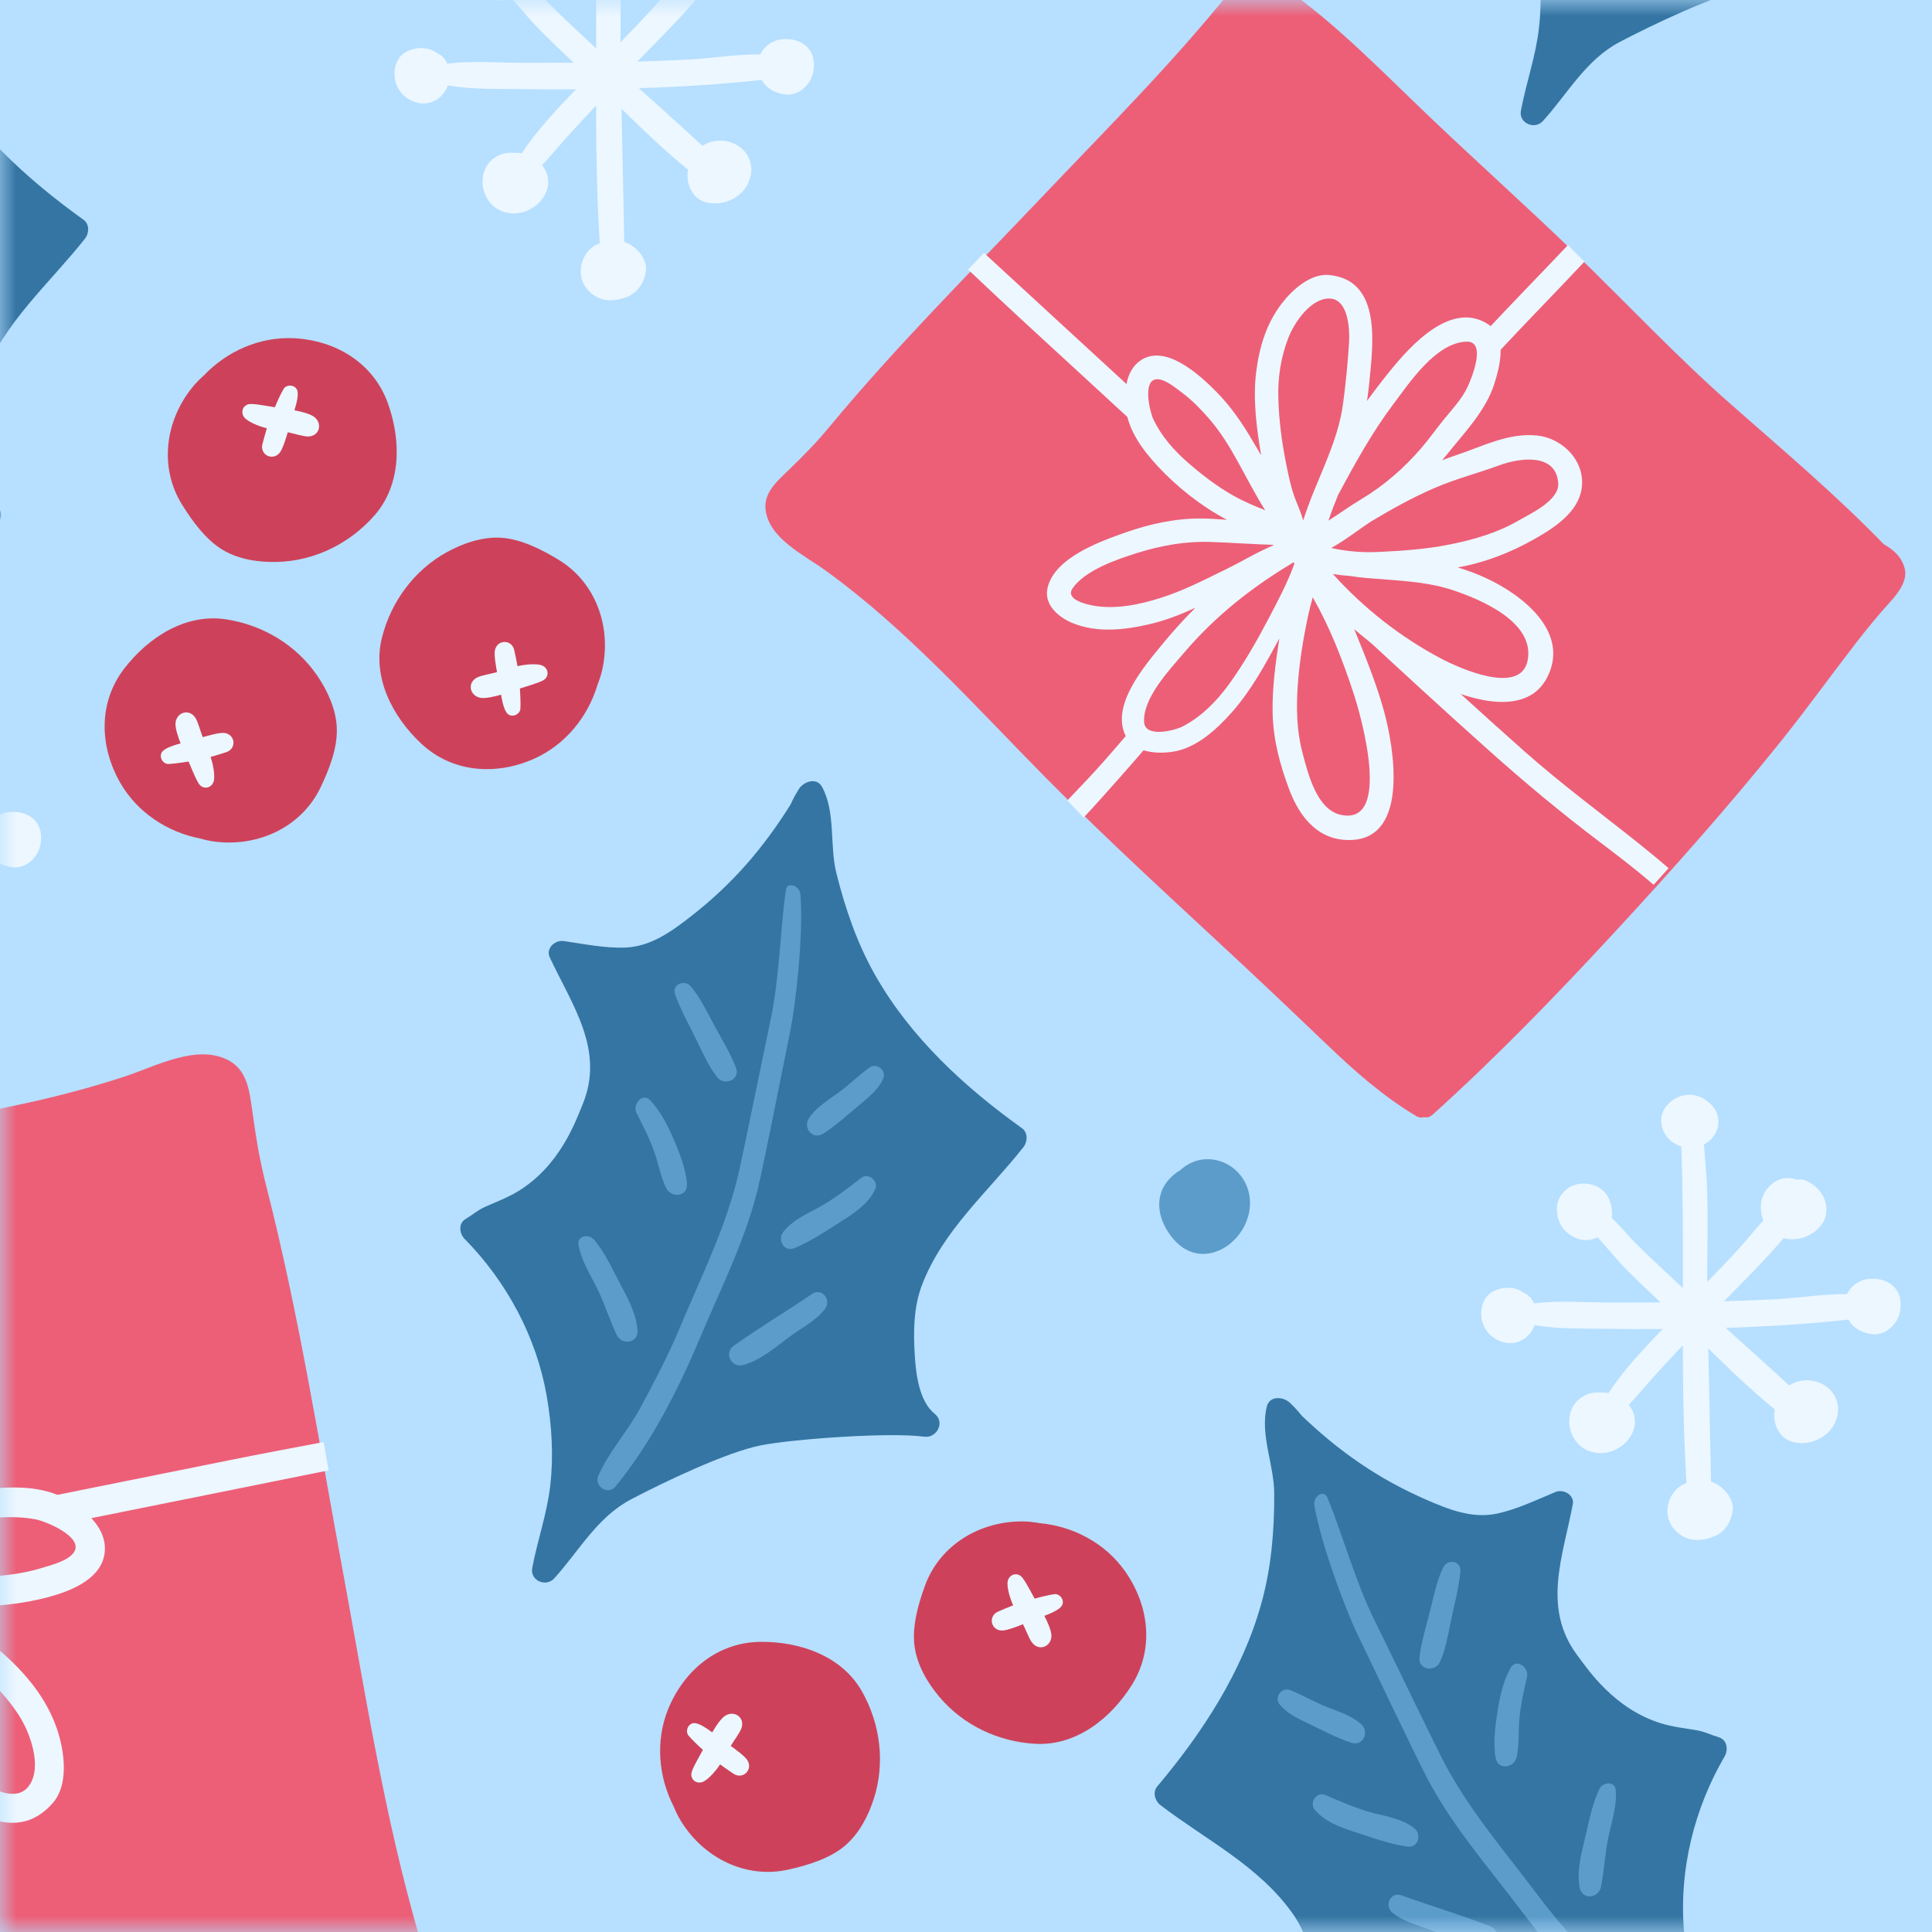 <?xml version="1.0" encoding="UTF-8"?>
<svg width="60px" height="60px" viewBox="0 0 60 60" version="1.1" xmlns="http://www.w3.org/2000/svg" xmlns:xlink="http://www.w3.org/1999/xlink">
    <rect x="0" y="0" width="60" height="60" fill="#333333" stroke="none"/>
    <title>Group 2 Copy</title>
    <defs>
        <rect id="path-1" x="0" y="0" width="60" height="60"></rect>
    </defs>
    <g id="Page-1" stroke="none" stroke-width="1" fill="none" fill-rule="evenodd">
        <g id="Group-2-Copy">
            <mask id="mask-2" fill="white">
                <use xlink:href="#path-1"></use>
            </mask>
            <use id="Mask" fill="#B7DFFF" fill-rule="nonzero" transform="translate(30, 30) scale(-1, 1) translate(-30, -30) " xlink:href="#path-1"></use>
            <g id="Group-2" mask="url(#mask-2)">
                <g transform="translate(-99.5, -21.75)">
                    <g id="Group-27" transform="translate(0, 0.75)">
                        <path d="M108.797,66.042 C108.729,65.338 108.138,64.793 107.42,64.825 C107.125,64.838 106.849,64.968 106.635,65.165 C106.508,65.241 106.39,65.336 106.288,65.45 C105.775,66.025 105.97,66.775 106.427,67.307 C107.388,68.424 108.918,67.299 108.797,66.042" id="Fill-105" fill="#5B9CCA"></path>
                        <path d="M138.314,58.219 C138.246,57.515 137.654,56.97 136.937,57.001 C136.642,57.014 136.366,57.145 136.152,57.342 C136.025,57.417 135.906,57.512 135.804,57.626 C135.292,58.202 135.487,58.952 135.944,59.483 C136.905,60.601 138.435,59.476 138.314,58.219" id="Fill-119" fill="#5B9CCA"></path>
                        <path d="M104.863,79.876 C104.795,79.172 104.204,78.627 103.487,78.658 C103.191,78.671 102.915,78.802 102.701,78.999 C102.574,79.074 102.456,79.169 102.354,79.283 C101.841,79.859 102.036,80.609 102.493,81.14 C103.455,82.258 104.984,81.133 104.863,79.876" id="Fill-126" fill="#5B9CCA"></path>
                        <path d="M124.544,22.439 C124.314,22.231 124.035,22.189 123.737,22.226 C123.512,22.253 123.283,22.409 123.161,22.597 C123.143,22.626 123.127,22.657 123.114,22.69 C122.413,22.678 121.684,22.803 120.99,22.842 C120.425,22.874 119.859,22.894 119.293,22.911 C119.916,22.269 120.567,21.637 121.141,20.953 C121.566,21.065 122.065,20.895 122.336,20.512 C122.538,20.227 122.501,19.82 122.305,19.546 C122.175,19.364 122.027,19.251 121.823,19.161 C121.735,19.122 121.65,19.121 121.57,19.14 C121.497,19.116 121.421,19.099 121.346,19.089 C120.975,19.041 120.638,19.314 120.502,19.636 C120.403,19.872 120.413,20.16 120.512,20.4 C120.264,20.672 120.034,20.964 119.792,21.234 C119.461,21.602 119.114,21.956 118.77,22.313 C118.769,21.348 118.796,20.383 118.766,19.419 C118.752,18.959 118.695,18.503 118.669,18.044 C118.707,18.024 118.742,18.002 118.775,17.976 C118.903,17.886 119.007,17.761 119.069,17.602 C119.18,17.312 119.098,16.992 118.87,16.784 C118.857,16.772 118.842,16.762 118.829,16.751 C118.696,16.618 118.52,16.53 118.325,16.506 C117.976,16.464 117.638,16.635 117.447,16.926 C117.239,17.246 117.35,17.673 117.621,17.915 C117.721,18.005 117.839,18.066 117.963,18.103 C118.017,19.566 118.017,21.034 118.013,22.501 C117.526,22.044 117.032,21.593 116.559,21.122 C116.307,20.871 116.074,20.572 115.805,20.327 C115.818,20.237 115.817,20.148 115.803,20.06 C115.802,20.053 115.803,20.046 115.802,20.039 C115.764,19.656 115.521,19.354 115.133,19.277 C114.776,19.206 114.428,19.319 114.222,19.63 C114.047,19.894 114.074,20.24 114.207,20.514 C114.351,20.811 114.723,21.034 115.051,21.012 C115.162,21.004 115.267,20.973 115.364,20.926 C115.676,21.261 115.963,21.63 116.281,21.949 C116.62,22.288 116.967,22.618 117.315,22.948 C116.795,22.951 116.274,22.952 115.754,22.951 C114.975,22.949 114.168,22.879 113.392,22.977 C113.329,22.827 113.22,22.715 113.087,22.656 C112.815,22.455 112.459,22.446 112.148,22.592 C111.808,22.752 111.699,23.154 111.771,23.495 C111.909,24.146 112.756,24.48 113.231,23.951 C113.311,23.862 113.37,23.76 113.408,23.652 C114.165,23.787 114.965,23.755 115.729,23.768 C116.281,23.778 116.834,23.779 117.386,23.774 C116.783,24.401 116.169,25.051 115.701,25.762 C115.613,25.746 115.525,25.74 115.438,25.746 C115.317,25.735 115.193,25.748 115.074,25.791 C114.201,26.103 114.341,27.385 115.211,27.599 C116.062,27.809 116.914,26.863 116.334,26.129 C116.631,25.812 116.91,25.474 117.199,25.155 C117.466,24.86 117.739,24.57 118.012,24.28 C118.015,25.708 118.037,27.135 118.125,28.558 C118.104,28.565 118.083,28.573 118.062,28.582 C117.736,28.725 117.542,29.062 117.534,29.412 C117.526,29.787 117.763,30.107 118.097,30.253 C118.389,30.38 118.705,30.328 118.989,30.213 C119.314,30.082 119.512,29.762 119.559,29.429 C119.607,29.094 119.35,28.762 119.082,28.601 C119.019,28.564 118.954,28.536 118.888,28.514 C118.859,27.136 118.83,25.758 118.803,24.38 C119.469,25.032 120.147,25.686 120.868,26.269 C120.814,26.547 120.879,26.839 121.066,27.061 C121.3,27.339 121.739,27.366 122.061,27.262 C122.422,27.145 122.699,26.883 122.8,26.513 C122.967,25.907 122.505,25.391 121.906,25.366 C121.692,25.357 121.491,25.417 121.314,25.526 C120.664,24.923 119.999,24.335 119.343,23.739 C120.616,23.699 121.887,23.622 123.152,23.482 C123.292,23.731 123.554,23.888 123.864,23.933 C124.284,23.995 124.656,23.657 124.748,23.27 C124.816,22.98 124.775,22.648 124.544,22.439" id="Fill-159" fill="#ECF7FF"></path>
                        <path d="M158.294,60.939 C158.064,60.731 157.785,60.689 157.487,60.725 C157.262,60.753 157.033,60.908 156.911,61.097 C156.893,61.126 156.877,61.157 156.864,61.19 C156.163,61.178 155.434,61.303 154.74,61.342 C154.175,61.374 153.609,61.394 153.043,61.411 C153.666,60.769 154.317,60.137 154.891,59.453 C155.316,59.565 155.815,59.394 156.086,59.012 C156.288,58.727 156.251,58.32 156.055,58.046 C155.925,57.864 155.777,57.751 155.573,57.661 C155.485,57.622 155.4,57.621 155.32,57.64 C155.247,57.616 155.171,57.599 155.096,57.589 C154.725,57.541 154.388,57.814 154.252,58.136 C154.153,58.372 154.163,58.66 154.262,58.9 C154.014,59.172 153.784,59.464 153.542,59.734 C153.211,60.102 152.864,60.456 152.52,60.813 C152.519,59.848 152.546,58.883 152.516,57.919 C152.502,57.459 152.445,57.003 152.419,56.544 C152.457,56.524 152.492,56.502 152.525,56.475 C152.653,56.386 152.757,56.261 152.819,56.102 C152.93,55.812 152.848,55.492 152.62,55.284 C152.607,55.272 152.592,55.262 152.579,55.251 C152.446,55.118 152.27,55.03 152.075,55.006 C151.726,54.964 151.388,55.135 151.197,55.426 C150.989,55.745 151.1,56.173 151.371,56.415 C151.471,56.505 151.589,56.566 151.713,56.603 C151.767,58.066 151.767,59.534 151.763,61.001 C151.276,60.544 150.782,60.093 150.309,59.622 C150.057,59.371 149.824,59.072 149.555,58.827 C149.568,58.737 149.567,58.648 149.553,58.56 C149.552,58.553 149.553,58.546 149.552,58.539 C149.514,58.156 149.271,57.854 148.883,57.777 C148.526,57.706 148.178,57.819 147.972,58.129 C147.797,58.394 147.824,58.74 147.957,59.014 C148.101,59.311 148.473,59.534 148.801,59.512 C148.912,59.504 149.017,59.473 149.114,59.426 C149.426,59.761 149.713,60.13 150.031,60.449 C150.37,60.788 150.717,61.118 151.065,61.447 C150.545,61.451 150.024,61.452 149.504,61.451 C148.725,61.449 147.918,61.379 147.142,61.477 C147.079,61.327 146.97,61.215 146.837,61.156 C146.565,60.955 146.209,60.946 145.898,61.092 C145.558,61.252 145.449,61.654 145.521,61.995 C145.659,62.646 146.506,62.98 146.981,62.451 C147.061,62.362 147.12,62.26 147.158,62.152 C147.915,62.287 148.715,62.255 149.479,62.268 C150.031,62.278 150.584,62.279 151.136,62.274 C150.533,62.901 149.919,63.551 149.451,64.262 C149.363,64.246 149.275,64.24 149.188,64.246 C149.067,64.235 148.943,64.248 148.824,64.291 C147.951,64.603 148.091,65.884 148.961,66.099 C149.812,66.309 150.664,65.363 150.084,64.629 C150.381,64.312 150.66,63.974 150.949,63.655 C151.216,63.36 151.489,63.07 151.762,62.78 C151.765,64.208 151.787,65.635 151.875,67.058 C151.854,67.065 151.833,67.073 151.812,67.082 C151.486,67.225 151.292,67.562 151.284,67.912 C151.276,68.287 151.513,68.607 151.847,68.753 C152.139,68.88 152.455,68.828 152.739,68.713 C153.064,68.582 153.262,68.262 153.309,67.929 C153.357,67.594 153.1,67.262 152.832,67.101 C152.769,67.064 152.704,67.036 152.638,67.014 C152.609,65.636 152.58,64.258 152.553,62.88 C153.219,63.532 153.897,64.186 154.618,64.769 C154.564,65.047 154.629,65.339 154.816,65.56 C155.05,65.839 155.489,65.866 155.811,65.762 C156.172,65.645 156.449,65.383 156.55,65.013 C156.717,64.407 156.255,63.891 155.656,63.866 C155.442,63.857 155.241,63.917 155.064,64.026 C154.414,63.423 153.749,62.835 153.093,62.239 C154.366,62.199 155.637,62.122 156.902,61.982 C157.042,62.231 157.304,62.388 157.614,62.433 C158.034,62.495 158.406,62.157 158.498,61.77 C158.566,61.48 158.525,61.148 158.294,60.939" id="Fill-165" fill="#ECF7FF"></path>
                        <path d="M100.544,46.439 C100.314,46.231 100.035,46.189 99.737,46.225 C99.512,46.253 99.283,46.408 99.161,46.597 C99.143,46.626 99.127,46.657 99.114,46.69 C98.414,46.678 97.684,46.803 96.99,46.842 C96.425,46.874 95.859,46.894 95.293,46.911 C95.916,46.269 96.567,45.637 97.141,44.953 C97.566,45.065 98.065,44.894 98.336,44.512 C98.538,44.227 98.501,43.82 98.305,43.546 C98.175,43.364 98.027,43.251 97.823,43.161 C97.735,43.122 97.65,43.121 97.57,43.14 C97.497,43.116 97.421,43.099 97.346,43.089 C96.975,43.041 96.638,43.314 96.502,43.636 C96.403,43.872 96.413,44.16 96.512,44.4 C96.264,44.672 96.034,44.964 95.792,45.234 C95.461,45.602 95.114,45.956 94.77,46.313 C94.769,45.348 94.796,44.382 94.766,43.419 C94.752,42.959 94.695,42.503 94.669,42.044 C94.707,42.024 94.742,42.002 94.775,41.975 C94.903,41.885 95.007,41.761 95.069,41.602 C95.181,41.312 95.098,40.992 94.87,40.784 C94.857,40.772 94.842,40.762 94.829,40.751 C94.696,40.618 94.52,40.53 94.325,40.506 C93.976,40.464 93.638,40.635 93.448,40.926 C93.239,41.245 93.35,41.673 93.621,41.915 C93.721,42.005 93.839,42.066 93.963,42.103 C94.017,43.566 94.017,45.033 94.013,46.501 C93.526,46.044 93.032,45.593 92.559,45.122 C92.307,44.871 92.074,44.572 91.805,44.327 C91.818,44.237 91.817,44.148 91.803,44.06 C91.802,44.053 91.803,44.046 91.802,44.039 C91.764,43.656 91.521,43.354 91.133,43.277 C90.776,43.206 90.428,43.319 90.222,43.629 C90.047,43.894 90.074,44.24 90.207,44.513 C90.351,44.811 90.723,45.034 91.051,45.012 C91.162,45.004 91.267,44.973 91.364,44.926 C91.676,45.261 91.963,45.63 92.281,45.949 C92.62,46.288 92.967,46.618 93.315,46.947 C92.795,46.951 92.274,46.952 91.754,46.951 C90.975,46.949 90.168,46.879 89.392,46.977 C89.329,46.827 89.22,46.715 89.087,46.656 C88.815,46.455 88.459,46.446 88.148,46.592 C87.808,46.752 87.699,47.154 87.771,47.495 C87.909,48.146 88.756,48.48 89.231,47.951 C89.311,47.862 89.37,47.76 89.408,47.652 C90.165,47.787 90.965,47.755 91.729,47.768 C92.281,47.778 92.834,47.779 93.386,47.774 C92.783,48.401 92.169,49.052 91.701,49.761 C91.613,49.746 91.525,49.74 91.438,49.746 C91.317,49.735 91.193,49.748 91.074,49.791 C90.201,50.103 90.341,51.384 91.211,51.599 C92.062,51.809 92.914,50.863 92.334,50.129 C92.631,49.812 92.91,49.474 93.199,49.155 C93.466,48.86 93.739,48.57 94.012,48.28 C94.015,49.708 94.037,51.135 94.125,52.557 C94.104,52.565 94.083,52.573 94.062,52.582 C93.736,52.725 93.542,53.062 93.534,53.412 C93.526,53.787 93.763,54.107 94.097,54.253 C94.389,54.38 94.705,54.328 94.989,54.213 C95.314,54.082 95.512,53.762 95.559,53.429 C95.607,53.094 95.35,52.762 95.082,52.601 C95.019,52.564 94.954,52.536 94.888,52.514 C94.859,51.136 94.83,49.758 94.803,48.38 C95.469,49.032 96.147,49.686 96.868,50.269 C96.814,50.547 96.879,50.839 97.066,51.06 C97.3,51.339 97.739,51.366 98.061,51.262 C98.422,51.145 98.699,50.883 98.8,50.513 C98.967,49.907 98.505,49.391 97.906,49.366 C97.692,49.357 97.491,49.417 97.314,49.526 C96.664,48.923 95.999,48.335 95.343,47.739 C96.616,47.699 97.887,47.622 99.152,47.482 C99.292,47.731 99.554,47.888 99.864,47.933 C100.284,47.994 100.656,47.657 100.748,47.27 C100.816,46.98 100.775,46.648 100.544,46.439" id="Fill-167" fill="#ECF7FF"></path>
                        <path d="M103.231,45.304 C103.758,46.227 104.692,46.841 105.714,47.04 C105.878,47.087 106.044,47.123 106.211,47.142 C107.549,47.296 108.866,46.674 109.451,45.462 C109.714,44.917 109.982,44.238 109.96,43.62 C109.941,43.04 109.681,42.468 109.361,41.996 C108.709,41.035 107.671,40.413 106.532,40.236 C105.263,40.038 104.106,40.796 103.362,41.759 C102.547,42.814 102.589,44.179 103.231,45.304" id="Fill-169" fill="#CD425A"></path>
                        <path d="M104.953,43.432 C104.928,43.597 105.04,43.914 105.109,44.086 C104.963,44.128 104.633,44.215 104.533,44.352 C104.426,44.499 104.553,44.729 104.731,44.726 C104.873,44.724 105.213,44.675 105.356,44.649 C105.438,44.834 105.56,45.156 105.668,45.329 C105.809,45.554 106.109,45.473 106.146,45.221 C106.176,45.014 106.103,44.691 106.041,44.507 C106.135,44.485 106.435,44.389 106.522,44.361 C106.856,44.255 106.813,43.805 106.466,43.763 C106.317,43.744 105.951,43.849 105.796,43.893 C105.793,43.885 105.789,43.876 105.786,43.868 C105.728,43.722 105.653,43.426 105.568,43.293 C105.384,43.005 105.004,43.107 104.953,43.432" id="Fill-170" fill="#ECF7FF"></path>
                        <path d="M108.626,31.504 C107.564,31.452 106.544,31.909 105.827,32.664 C105.699,32.777 105.58,32.898 105.474,33.029 C104.625,34.074 104.441,35.518 105.149,36.664 C105.467,37.178 105.895,37.769 106.428,38.084 C106.928,38.379 107.55,38.468 108.12,38.451 C109.28,38.417 110.363,37.877 111.125,37.012 C111.974,36.048 111.957,34.665 111.545,33.521 C111.092,32.266 109.92,31.568 108.626,31.504" id="Fill-171" fill="#CD425A"></path>
                        <path d="M109.278,33.963 C109.153,33.852 108.825,33.776 108.643,33.742 C108.687,33.597 108.79,33.272 108.728,33.114 C108.662,32.945 108.4,32.927 108.307,33.08 C108.232,33.2 108.091,33.513 108.036,33.648 C107.836,33.618 107.499,33.548 107.295,33.546 C107.029,33.544 106.936,33.84 107.129,34.006 C107.287,34.143 107.599,34.255 107.787,34.302 C107.756,34.392 107.675,34.697 107.651,34.786 C107.562,35.124 107.964,35.33 108.187,35.06 C108.282,34.945 108.39,34.58 108.436,34.425 C108.445,34.427 108.454,34.428 108.463,34.43 C108.618,34.459 108.907,34.555 109.065,34.555 C109.407,34.555 109.525,34.18 109.278,33.963" id="Fill-172" fill="#ECF7FF"></path>
                        <path d="M116.092,44.561 C117.062,44.126 117.763,43.256 118.059,42.257 C118.122,42.099 118.174,41.937 118.209,41.772 C118.491,40.456 117.999,39.085 116.85,38.386 C116.333,38.071 115.682,37.739 115.065,37.701 C114.486,37.664 113.891,37.867 113.391,38.14 C112.372,38.697 111.652,39.67 111.366,40.786 C111.046,42.031 111.689,43.255 112.576,44.088 C113.548,45.001 114.91,45.091 116.092,44.561" id="Fill-173" fill="#CD425A"></path>
                        <path d="M114.395,42.666 C114.557,42.708 114.883,42.627 115.061,42.574 C115.088,42.724 115.143,43.06 115.27,43.173 C115.406,43.294 115.647,43.19 115.661,43.012 C115.673,42.871 115.657,42.528 115.645,42.383 C115.837,42.319 116.169,42.228 116.352,42.138 C116.589,42.019 116.538,41.713 116.29,41.652 C116.088,41.602 115.759,41.644 115.57,41.688 C115.557,41.592 115.491,41.284 115.471,41.194 C115.398,40.852 114.946,40.851 114.87,41.193 C114.837,41.339 114.906,41.713 114.935,41.872 C114.927,41.875 114.918,41.878 114.909,41.88 C114.758,41.924 114.457,41.97 114.316,42.041 C114.011,42.197 114.076,42.584 114.395,42.666" id="Fill-174" fill="#ECF7FF"></path>
                        <path d="M120.25,74.079 C119.851,75.064 119.946,76.177 120.422,77.103 C120.486,77.261 120.56,77.414 120.649,77.557 C121.355,78.703 122.658,79.354 123.972,79.064 C124.563,78.934 125.263,78.725 125.735,78.325 C126.179,77.952 126.468,77.394 126.641,76.85 C126.992,75.744 126.839,74.543 126.275,73.538 C125.645,72.419 124.334,71.978 123.118,71.989 C121.784,72.002 120.738,72.878 120.25,74.079" id="Fill-247" fill="#CD425A"></path>
                        <path d="M122.037,74.274 C121.891,74.356 121.711,74.64 121.619,74.802 C121.496,74.712 121.223,74.507 121.054,74.513 C120.872,74.52 120.77,74.761 120.882,74.9 C120.972,75.01 121.22,75.247 121.33,75.343 C121.235,75.522 121.057,75.817 120.988,76.009 C120.899,76.259 121.147,76.445 121.368,76.318 C121.549,76.214 121.758,75.956 121.864,75.794 C121.939,75.854 122.2,76.031 122.276,76.082 C122.566,76.278 122.893,75.966 122.712,75.667 C122.635,75.54 122.326,75.316 122.195,75.222 C122.2,75.214 122.204,75.206 122.208,75.198 C122.287,75.062 122.473,74.82 122.526,74.671 C122.638,74.348 122.324,74.113 122.037,74.274" id="Fill-248" fill="#ECF7FF"></path>
                        <path d="M134.431,69.784 C133.816,68.918 132.826,68.399 131.789,68.303 C131.621,68.272 131.452,68.253 131.284,68.25 C129.938,68.23 128.689,68.978 128.227,70.242 C128.019,70.81 127.819,71.513 127.902,72.126 C127.979,72.701 128.294,73.245 128.659,73.682 C129.403,74.574 130.497,75.091 131.648,75.155 C132.931,75.226 134.007,74.357 134.652,73.326 C135.358,72.194 135.181,70.841 134.431,69.784" id="Fill-249" fill="#CD425A"></path>
                        <path d="M132.153,71.818 C132.162,71.651 132.02,71.346 131.933,71.182 C132.075,71.126 132.394,71.007 132.48,70.86 C132.572,70.704 132.423,70.487 132.246,70.508 C132.105,70.524 131.772,70.607 131.632,70.647 C131.532,70.471 131.379,70.163 131.254,70.001 C131.091,69.791 130.801,69.901 130.789,70.156 C130.779,70.364 130.885,70.679 130.964,70.855 C130.873,70.887 130.584,71.012 130.5,71.048 C130.179,71.187 130.266,71.63 130.615,71.638 C130.765,71.642 131.119,71.502 131.269,71.442 C131.273,71.45 131.278,71.458 131.282,71.466 C131.354,71.606 131.458,71.892 131.556,72.017 C131.767,72.285 132.135,72.146 132.153,71.818" id="Fill-250" fill="#ECF7FF"></path>
                        <path d="M147.807,67.336 C147.208,67.581 146.626,67.871 145.989,68.007 C145.224,68.17 144.494,67.88 143.805,67.58 C142.303,66.927 141.09,66.079 139.928,64.967 C139.814,64.825 139.691,64.689 139.556,64.562 C139.355,64.374 138.927,64.333 138.842,64.682 C138.626,65.562 139.07,66.492 139.073,67.389 C139.076,68.541 138.983,69.682 138.673,70.794 C138.083,72.914 136.845,74.812 135.439,76.479 C135.289,76.657 135.368,76.929 135.536,77.058 C136.947,78.138 138.6,78.947 139.647,80.431 C140.071,81.032 140.265,81.763 140.4,82.474 C140.511,83.062 140.629,83.901 140.248,84.413 C139.998,84.747 140.382,85.162 140.743,85.016 C141.742,84.611 144.699,84.083 145.713,84.026 C146.82,83.964 148.969,84.4 150.044,84.657 C151.203,84.934 151.998,85.808 152.961,86.447 C153.278,86.658 153.713,86.331 153.545,85.968 C153.172,85.164 152.681,84.446 152.365,83.608 C152.041,82.747 151.866,81.835 151.794,80.919 C151.646,79.055 152.121,77.155 153.06,75.546 C153.18,75.342 153.139,75.028 152.876,74.952 C152.645,74.885 152.454,74.781 152.207,74.738 C151.823,74.671 151.457,74.634 151.083,74.519 C149.629,74.069 148.823,72.86 148.483,72.404 C147.384,70.933 148.038,69.334 148.344,67.718 C148.401,67.421 148.05,67.236 147.807,67.336" id="Fill-347" fill="#3475A3"></path>
                        <path d="M140.317,67.747 C140.552,69.078 141.336,71.086 141.642,71.722 C141.999,72.464 143.425,75.461 143.814,76.207 C144.59,77.697 145.731,78.997 146.738,80.331 C147.783,81.715 149.016,83.121 150.418,84.155 C150.712,84.371 151.066,83.975 150.849,83.695 C150.342,83.044 149.613,82.576 149.056,81.964 C148.443,81.293 147.828,80.617 147.282,79.889 C146.233,78.49 145.06,77.148 144.268,75.579 C143.918,74.887 142.539,72.029 142.176,71.297 C141.585,70.106 141.176,68.59 140.719,67.499 C140.613,67.245 140.269,67.482 140.317,67.747" id="Fill-348" fill="#5B9CCA"></path>
                        <path d="M140.698,74.008 C140.309,73.855 139.95,73.635 139.562,73.487 C139.296,73.385 139.065,73.719 139.242,73.936 C139.481,74.226 139.828,74.379 140.161,74.54 C140.58,74.741 141.024,74.978 141.463,75.122 C141.836,75.244 142.04,74.783 141.769,74.542 C141.475,74.281 141.059,74.15 140.698,74.008" id="Fill-349" fill="#5B9CCA"></path>
                        <path d="M142.167,77.309 C141.63,77.172 141.163,76.959 140.657,76.744 C140.388,76.629 140.148,76.987 140.33,77.203 C140.644,77.575 141.108,77.742 141.56,77.889 C142.086,78.061 142.672,78.277 143.22,78.348 C143.547,78.391 143.657,77.968 143.429,77.783 C143.082,77.5 142.593,77.417 142.167,77.309" id="Fill-350" fill="#5B9CCA"></path>
                        <path d="M145.78,80.821 C144.874,80.469 143.936,80.192 143.023,79.86 C142.684,79.737 142.479,80.184 142.74,80.399 C143.112,80.707 143.632,80.807 144.073,80.994 C144.57,81.203 145.087,81.458 145.634,81.474 C146.012,81.486 146.146,80.964 145.78,80.821" id="Fill-351" fill="#5B9CCA"></path>
                        <path d="M144.32,69.677 C144.117,70.098 144.027,70.566 143.915,71.017 C143.796,71.496 143.638,71.985 143.583,72.475 C143.539,72.862 144.07,72.942 144.218,72.616 C144.395,72.229 144.468,71.783 144.553,71.367 C144.66,70.848 144.806,70.323 144.854,69.796 C144.883,69.467 144.451,69.407 144.32,69.677" id="Fill-352" fill="#5B9CCA"></path>
                        <path d="M146.411,72.801 C146.201,73.187 146.099,73.599 146.026,74.03 C145.944,74.523 145.862,75.094 145.947,75.588 C146.016,75.986 146.527,75.91 146.603,75.563 C146.684,75.196 146.653,74.797 146.683,74.421 C146.719,73.96 146.823,73.52 146.924,73.071 C146.989,72.782 146.583,72.484 146.411,72.801" id="Fill-353" fill="#5B9CCA"></path>
                        <path d="M149.178,76.548 C148.938,77.024 148.84,77.619 148.712,78.136 C148.596,78.603 148.465,79.145 148.558,79.624 C148.634,80.016 149.147,79.958 149.219,79.598 C149.317,79.114 149.339,78.612 149.437,78.123 C149.536,77.624 149.721,77.106 149.678,76.594 C149.654,76.304 149.282,76.342 149.178,76.548" id="Fill-354" fill="#5B9CCA"></path>
                        <path d="M87.426,22.513 C88.122,24.004 89.15,25.392 88.447,27.089 C88.23,27.615 87.747,28.985 86.448,29.78 C86.115,29.984 85.769,30.109 85.413,30.269 C85.184,30.371 85.025,30.519 84.818,30.641 C84.581,30.78 84.619,31.094 84.785,31.262 C86.092,32.59 87.02,34.314 87.337,36.157 C87.493,37.063 87.548,37.99 87.446,38.905 C87.347,39.794 87.048,40.611 86.884,41.482 C86.811,41.876 87.313,42.085 87.568,41.803 C88.344,40.946 88.9,39.903 89.955,39.348 C90.932,38.835 92.908,37.882 93.996,37.67 C94.993,37.475 97.989,37.258 99.057,37.404 C99.443,37.457 99.712,36.96 99.388,36.698 C98.892,36.296 98.8,35.453 98.763,34.856 C98.719,34.133 98.726,33.377 98.989,32.691 C99.638,30.994 101.04,29.803 102.141,28.408 C102.273,28.242 102.282,27.958 102.093,27.824 C100.319,26.555 98.652,25.02 97.558,23.111 C96.984,22.11 96.611,21.027 96.331,19.909 C96.113,19.039 96.314,18.029 95.888,17.229 C95.719,16.912 95.314,17.057 95.166,17.288 C95.066,17.445 94.981,17.607 94.905,17.773 C94.053,19.137 93.086,20.257 91.792,21.261 C91.198,21.721 90.561,22.182 89.78,22.213 C89.129,22.239 88.494,22.101 87.853,22.01 C87.593,21.974 87.299,22.24 87.426,22.513" id="Fill-411" fill="#3475A3"></path>
                        <path d="M116.571,50.727 C117.267,52.218 118.294,53.606 117.592,55.303 C117.375,55.829 116.892,57.199 115.593,57.994 C115.259,58.197 114.914,58.323 114.558,58.483 C114.329,58.585 114.17,58.733 113.963,58.855 C113.726,58.993 113.764,59.308 113.93,59.476 C115.237,60.804 116.165,62.528 116.482,64.371 C116.637,65.277 116.693,66.204 116.591,67.119 C116.491,68.008 116.192,68.825 116.029,69.696 C115.956,70.09 116.458,70.299 116.713,70.017 C117.489,69.16 118.044,68.117 119.1,67.562 C120.077,67.049 122.053,66.096 123.141,65.884 C124.138,65.689 127.134,65.472 128.202,65.618 C128.588,65.671 128.857,65.174 128.533,64.912 C128.037,64.51 127.945,63.667 127.908,63.07 C127.864,62.347 127.871,61.591 128.134,60.905 C128.783,59.207 130.185,58.017 131.286,56.622 C131.417,56.456 131.427,56.172 131.238,56.037 C129.464,54.769 127.797,53.234 126.703,51.325 C126.128,50.324 125.756,49.24 125.476,48.123 C125.258,47.253 125.459,46.243 125.033,45.443 C124.864,45.126 124.459,45.271 124.311,45.502 C124.211,45.659 124.126,45.821 124.05,45.987 C123.198,47.351 122.231,48.471 120.936,49.475 C120.343,49.935 119.706,50.396 118.925,50.427 C118.274,50.452 117.639,50.315 116.998,50.224 C116.738,50.188 116.444,50.454 116.571,50.727" id="Fill-419" fill="#3475A3"></path>
                        <path d="M147.276,5.467 C147.971,6.958 148.999,8.347 148.297,10.043 C148.079,10.569 147.596,11.939 146.297,12.734 C145.964,12.938 145.618,13.063 145.262,13.223 C145.034,13.325 144.874,13.473 144.667,13.595 C144.431,13.734 144.469,14.048 144.635,14.216 C145.942,15.544 146.87,17.268 147.186,19.111 C147.342,20.017 147.397,20.944 147.295,21.859 C147.196,22.749 146.897,23.565 146.734,24.436 C146.66,24.83 147.162,25.039 147.418,24.757 C148.193,23.9 148.749,22.857 149.804,22.302 C150.782,21.789 152.757,20.836 153.846,20.624 C154.843,20.429 157.839,20.212 158.907,20.358 C159.292,20.411 159.561,19.914 159.238,19.652 C158.741,19.25 158.649,18.407 158.612,17.81 C158.568,17.087 158.576,16.331 158.838,15.645 C159.487,13.948 160.89,12.757 161.99,11.362 C162.122,11.196 162.131,10.912 161.942,10.778 C160.169,9.509 158.501,7.974 157.407,6.065 C156.833,5.064 156.461,3.981 156.18,2.864 C155.962,1.993 156.163,0.983 155.737,0.183 C155.568,-0.134 155.163,0.011 155.015,0.242 C154.915,0.399 154.83,0.561 154.755,0.727 C153.902,2.091 152.936,3.211 151.641,4.215 C151.047,4.675 150.411,5.136 149.63,5.167 C148.979,5.193 148.343,5.055 147.702,4.964 C147.442,4.928 147.148,5.194 147.276,5.467" id="Fill-419-Copy" fill="#3475A3"></path>
                        <path d="M124.359,48.777 C124.458,50.124 124.194,52.264 124.054,52.956 C123.891,53.763 123.247,57.019 123.054,57.838 C122.67,59.473 121.884,61.014 121.236,62.556 C120.566,64.154 119.717,65.821 118.613,67.168 C118.381,67.45 117.94,67.154 118.082,66.829 C118.413,66.073 119.004,65.439 119.393,64.71 C119.822,63.908 120.251,63.101 120.601,62.261 C121.273,60.647 122.078,59.057 122.46,57.341 C122.628,56.584 123.26,53.474 123.431,52.676 C123.71,51.376 123.733,49.805 123.907,48.636 C123.948,48.363 124.339,48.508 124.359,48.777" id="Fill-420" fill="#5B9CCA"></path>
                        <path d="M125.532,54.938 C125.872,54.694 126.165,54.393 126.504,54.153 C126.737,53.989 127.044,54.256 126.925,54.51 C126.766,54.85 126.466,55.084 126.183,55.322 C125.827,55.62 125.455,55.959 125.065,56.207 C124.734,56.417 124.422,56.02 124.626,55.72 C124.846,55.395 125.217,55.165 125.532,54.938" id="Fill-421" fill="#5B9CCA"></path>
                        <path d="M124.922,58.5 C125.409,58.235 125.808,57.913 126.246,57.58 C126.478,57.402 126.8,57.69 126.676,57.944 C126.463,58.382 126.055,58.659 125.653,58.913 C125.186,59.209 124.671,59.563 124.158,59.767 C123.851,59.888 123.641,59.506 123.816,59.27 C124.083,58.911 124.536,58.71 124.922,58.5" id="Fill-422" fill="#5B9CCA"></path>
                        <path d="M122.287,62.794 C123.077,62.229 123.918,61.73 124.722,61.183 C125.019,60.981 125.328,61.363 125.129,61.636 C124.843,62.026 124.365,62.251 123.983,62.541 C123.553,62.866 123.115,63.241 122.589,63.391 C122.225,63.495 121.967,63.023 122.287,62.794" id="Fill-423" fill="#5B9CCA"></path>
                        <path d="M120.954,51.634 C121.254,51.992 121.457,52.423 121.677,52.833 C121.91,53.267 122.184,53.703 122.358,54.164 C122.496,54.529 122.001,54.737 121.777,54.458 C121.511,54.126 121.33,53.711 121.145,53.329 C120.913,52.853 120.642,52.38 120.466,51.881 C120.357,51.569 120.761,51.404 120.954,51.634" id="Fill-424" fill="#5B9CCA"></path>
                        <path d="M119.698,55.177 C119.996,55.499 120.197,55.874 120.374,56.274 C120.575,56.73 120.795,57.264 120.834,57.764 C120.866,58.166 120.352,58.219 120.192,57.901 C120.024,57.565 119.955,57.171 119.834,56.814 C119.685,56.377 119.476,55.975 119.267,55.565 C119.133,55.301 119.453,54.912 119.698,55.177" id="Fill-425" fill="#5B9CCA"></path>
                        <path d="M117.939,59.49 C118.29,59.893 118.531,60.445 118.783,60.915 C119.01,61.338 119.27,61.832 119.298,62.319 C119.321,62.718 118.81,62.787 118.652,62.457 C118.438,62.012 118.292,61.531 118.077,61.081 C117.858,60.622 117.551,60.165 117.466,59.658 C117.418,59.372 117.788,59.316 117.939,59.49" id="Fill-426" fill="#5B9CCA"></path>
                        <path d="M147.267,30.619 C146.805,31.889 145.687,33.732 145.276,34.306 C144.796,34.975 142.874,37.681 142.362,38.348 C141.341,39.682 139.992,40.765 138.77,41.906 C137.502,43.089 136.045,44.261 134.485,45.037 C134.158,45.2 133.878,44.748 134.14,44.51 C134.753,43.956 135.551,43.621 136.205,43.115 C136.925,42.559 137.647,42 138.311,41.377 C139.585,40.18 140.972,39.06 142.024,37.651 C142.487,37.03 144.339,34.453 144.823,33.795 C145.61,32.724 146.275,31.301 146.913,30.305 C147.062,30.073 147.359,30.366 147.267,30.619" id="Fill-444" fill="#5B9CCA"></path>
                        <path d="M145.811,36.72 C146.221,36.636 146.612,36.482 147.019,36.403 C147.299,36.348 147.47,36.717 147.257,36.9 C146.972,37.145 146.603,37.236 146.247,37.336 C145.8,37.462 145.323,37.619 144.865,37.685 C144.476,37.741 144.355,37.252 144.664,37.061 C144.998,36.855 145.43,36.798 145.811,36.72" id="Fill-445" fill="#5B9CCA"></path>
                        <path d="M143.794,39.718 C144.347,39.676 144.843,39.546 145.379,39.422 C145.664,39.355 145.839,39.75 145.622,39.931 C145.248,40.243 144.762,40.327 144.292,40.395 C143.744,40.473 143.13,40.585 142.578,40.56 C142.248,40.546 142.213,40.11 142.469,39.967 C142.86,39.749 143.356,39.751 143.794,39.718" id="Fill-446" fill="#5B9CCA"></path>
                        <path d="M139.63,42.554 C140.582,42.363 141.554,42.253 142.511,42.084 C142.866,42.021 142.991,42.496 142.697,42.663 C142.277,42.902 141.748,42.911 141.281,43.018 C140.756,43.139 140.202,43.301 139.661,43.223 C139.286,43.168 139.244,42.632 139.63,42.554" id="Fill-447" fill="#5B9CCA"></path>
                        <path d="M142.99,31.829 C143.118,32.278 143.125,32.755 143.158,33.219 C143.193,33.711 143.264,34.22 143.233,34.712 C143.21,35.101 142.673,35.088 142.584,34.742 C142.477,34.33 142.482,33.878 142.469,33.453 C142.453,32.924 142.4,32.382 142.444,31.854 C142.472,31.525 142.908,31.54 142.99,31.829" id="Fill-448" fill="#5B9CCA"></path>
                        <path d="M140.392,34.545 C140.532,34.961 140.562,35.386 140.558,35.823 C140.555,36.321 140.537,36.898 140.367,37.37 C140.231,37.75 139.741,37.588 139.726,37.232 C139.71,36.857 139.809,36.469 139.844,36.094 C139.888,35.634 139.862,35.182 139.84,34.723 C139.826,34.427 140.277,34.203 140.392,34.545" id="Fill-449" fill="#5B9CCA"></path>
                        <path d="M137.02,37.758 C137.174,38.269 137.168,38.871 137.205,39.403 C137.238,39.883 137.273,40.439 137.099,40.895 C136.956,41.268 136.462,41.122 136.453,40.756 C136.44,40.262 136.505,39.764 136.493,39.265 C136.481,38.757 136.389,38.214 136.519,37.717 C136.593,37.436 136.953,37.538 137.02,37.758" id="Fill-450" fill="#5B9CCA"></path>
                    </g>
                    <g id="Group-29" transform="translate(141.375, 38.75) rotate(-18) translate(-141.375, -38.75) translate(124.5, 20.75)">
                        <path d="M19.259,0.085 C16.656,1.849 13.933,3.221 11.15,4.73 C8.329,6.259 5.453,7.72 2.735,9.44 C2.195,9.782 1.773,10.01 0.995,10.388 C0.577,10.59 0.122,10.802 0.023,11.295 C-0.153,12.174 0.724,13 1.193,13.64 C3.046,16.169 4.331,19.119 5.732,21.908 C6.979,24.392 8.362,26.812 9.71,29.243 C10.302,30.313 10.884,31.387 11.462,32.464 C12.029,33.518 12.631,34.547 13.424,35.449 C13.49,35.524 13.567,35.554 13.643,35.553 C13.716,35.599 13.81,35.612 13.913,35.566 C16.357,34.477 18.729,33.219 21.063,31.911 C23.348,30.631 25.622,29.3 27.813,27.862 C28.866,27.171 29.881,26.423 30.921,25.714 C31.394,25.391 31.874,25.084 32.371,24.8 C32.674,24.626 33.09,24.342 33.105,23.948 C33.119,23.574 32.956,23.31 32.716,23.04 C31.771,21.109 30.635,19.282 29.54,17.434 C28.389,15.489 27.436,13.458 26.38,11.464 C25.339,9.498 24.211,7.58 23.167,5.617 C22.156,3.716 21.183,1.771 19.778,0.123 C19.637,-0.042 19.424,-0.026 19.259,0.085" id="Fill-13" fill="#ED5F77"></path>
                        <path d="M9.175,21.847 C8.953,21.715 8.798,21.481 8.799,21.246 C8.431,21.472 8.062,21.697 7.691,21.918 C7.184,22.219 6.665,22.499 6.147,22.777 C6.252,22.998 6.357,23.219 6.463,23.439 C6.936,23.18 7.4,22.903 7.862,22.634 C8.302,22.377 8.739,22.113 9.175,21.847" id="Fill-14" fill="#ECF7FF"></path>
                        <path d="M22.986,12.947 C22.99,12.952 22.995,12.957 22.999,12.962 C23.15,13.173 23.224,13.394 23.215,13.654 C24.334,13.031 25.472,12.442 26.593,11.824 C26.488,11.629 26.381,11.421 26.261,11.178 C26.216,11.202 26.172,11.227 26.127,11.251 C25.082,11.819 24.028,12.371 22.986,12.947" id="Fill-15" fill="#ECF7FF"></path>
                        <path d="M16.266,20.394 C17.189,22.05 18.119,23.703 19.074,25.341 C19.825,26.632 20.612,27.88 21.466,29.105 C21.875,29.691 22.283,30.283 22.653,30.895 C22.853,30.78 23.053,30.664 23.253,30.548 C23.046,30.2 22.827,29.859 22.604,29.521 C21.766,28.251 20.889,27.025 20.117,25.711 C19.207,24.163 18.323,22.599 17.448,21.031 C17.439,21.021 16.346,20.399 16.266,20.394" id="Fill-16" fill="#ECF7FF"></path>
                        <path d="M8.308,6.142 C8.696,6.851 9.084,7.56 9.479,8.261 C10.287,9.693 11.094,11.126 11.899,12.559 C11.873,12.256 11.933,11.955 12.14,11.693 C12.162,11.665 12.186,11.639 12.21,11.616 C11.65,10.62 11.089,9.624 10.528,8.629 C9.998,7.687 9.468,6.746 8.938,5.804 C8.728,5.917 8.518,6.029 8.308,6.142" id="Fill-17" fill="#ECF7FF"></path>
                        <path d="M11.632,11.789 C11.495,12.458 11.751,13.187 12.029,13.785 C12.384,14.549 12.909,15.356 13.553,16.019 C13.301,15.918 13.05,15.814 12.791,15.729 C12.044,15.482 11.225,15.401 10.441,15.42 C9.597,15.441 8.106,15.482 7.605,16.302 C7.316,16.774 7.651,17.296 8.02,17.603 C8.641,18.12 9.465,18.29 10.251,18.359 C10.766,18.404 11.272,18.374 11.778,18.315 C11.326,18.543 10.886,18.796 10.461,19.068 C9.718,19.544 8.307,20.394 8.493,21.455 C8.59,22.012 9.231,22.265 9.715,22.348 C10.45,22.475 11.235,22.113 11.85,21.752 C12.632,21.293 13.301,20.656 13.955,20.034 C13.958,20.032 13.96,20.03 13.962,20.027 C13.613,20.719 13.277,21.412 13.051,22.157 C12.808,22.957 12.767,23.759 12.805,24.589 C12.849,25.53 13.192,26.413 14.182,26.678 C15.897,27.138 16.299,24.325 16.354,23.214 C16.395,22.378 16.338,21.534 16.28,20.7 C16.275,20.627 16.27,20.551 16.264,20.474 C16.31,20.549 16.356,20.624 16.403,20.697 C16.915,21.498 17.513,22.282 18.211,22.93 C19.006,23.666 20.517,24.744 21.511,23.736 C22.616,22.616 21.545,21.06 20.651,20.232 C20.417,20.015 20.172,19.821 19.916,19.643 C20.005,19.654 20.093,19.665 20.181,19.673 C21.058,19.758 21.921,19.673 22.774,19.468 C23.473,19.3 24.238,18.997 24.429,18.232 C24.603,17.536 24.172,16.803 23.539,16.514 C22.726,16.142 21.8,16.306 20.934,16.311 C20.782,16.312 20.631,16.318 20.482,16.326 C20.545,16.287 20.608,16.248 20.669,16.207 C21.394,15.729 22.249,15.283 22.761,14.562 C23.094,14.094 23.592,13.309 23.147,12.754 C22.288,11.683 20.643,12.638 19.785,13.196 C19.465,13.404 19.146,13.624 18.831,13.853 C18.915,13.685 18.995,13.514 19.072,13.338 C19.528,12.286 20.45,10.431 18.918,9.769 C18.379,9.537 17.676,9.861 17.239,10.163 C16.589,10.612 16.156,11.245 15.827,11.953 C15.477,12.706 15.318,13.555 15.193,14.371 C15.19,14.394 15.187,14.418 15.183,14.442 C15.148,14.29 15.113,14.138 15.08,13.985 C14.944,13.345 14.761,12.717 14.467,12.132 C14.136,11.473 13.397,10.158 12.466,10.505 C11.954,10.696 11.732,11.301 11.632,11.789 Z M14.391,17.251 C13.947,17.306 13.507,17.408 13.063,17.47 C12.33,17.573 11.601,17.695 10.859,17.69 C10.171,17.686 9.432,17.608 8.812,17.288 C8.584,17.17 8.002,16.818 8.338,16.561 C8.883,16.145 9.935,16.131 10.593,16.138 C11.367,16.148 12.12,16.25 12.85,16.514 C13.467,16.738 14.084,16.99 14.706,17.213 C14.601,17.226 14.496,17.238 14.391,17.251 Z M10.268,21.697 C9.985,21.744 9.036,21.681 9.166,21.196 C9.36,20.472 10.411,19.904 11.002,19.54 C12.293,18.745 13.661,18.245 15.116,17.914 C15.117,17.932 15.12,17.949 15.122,17.967 C14.738,18.459 14.286,18.898 13.839,19.333 C13.27,19.887 12.672,20.434 12.028,20.901 C11.506,21.28 10.908,21.59 10.268,21.697 Z M15.628,22.385 C15.63,23.122 15.495,26.611 14.103,25.837 C13.414,25.455 13.513,24.272 13.55,23.606 C13.589,22.907 13.796,22.237 14.055,21.592 C14.321,20.932 14.652,20.29 15.005,19.673 C15.11,19.49 15.225,19.311 15.344,19.133 C15.566,20.204 15.625,21.267 15.628,22.385 Z M19.564,20.276 C20.306,20.826 21.665,22.004 21.087,23.055 C20.543,24.043 18.993,22.633 18.545,22.172 C17.56,21.157 16.741,19.939 16.162,18.636 C16.317,18.718 16.478,18.791 16.641,18.856 C16.953,19.018 17.286,19.148 17.602,19.278 C18.288,19.561 18.964,19.831 19.564,20.276 Z M17.797,17.451 C18.523,17.285 19.254,17.141 19.995,17.072 C20.697,17.006 21.413,17.05 22.118,17.024 C22.776,16.999 23.923,17.185 23.689,18.119 C23.558,18.643 22.568,18.751 22.14,18.843 C21.407,19 20.651,18.973 19.911,18.888 C19.166,18.803 18.435,18.62 17.712,18.421 C17.213,18.284 16.778,18.095 16.361,17.852 C16.846,17.761 17.332,17.577 17.797,17.451 Z M22.34,13.057 C22.943,13.232 22.154,14.172 21.929,14.411 C21.652,14.704 21.283,14.907 20.947,15.122 C20.62,15.332 20.312,15.565 19.98,15.767 C19.284,16.19 18.521,16.517 17.726,16.698 C17.324,16.79 16.936,16.917 16.542,17.018 C16.714,16.788 16.896,16.565 17.081,16.345 C17.875,15.587 18.665,14.841 19.579,14.2 C20.273,13.713 21.427,12.792 22.34,13.057 Z M16.239,12.918 C16.419,12.306 16.704,11.738 17.107,11.242 C17.428,10.846 18.124,10.301 18.673,10.458 C19.28,10.631 19.006,11.595 18.854,11.975 C18.623,12.557 18.369,13.137 18.099,13.701 C17.541,14.868 16.537,15.727 15.8,16.771 C15.811,16.538 15.784,16.302 15.772,16.069 C15.751,15.686 15.797,15.303 15.841,14.924 C15.919,14.247 16.046,13.572 16.239,12.918 Z M12.768,11.185 C13.04,11.196 13.31,11.641 13.445,11.831 C13.667,12.145 13.843,12.501 13.994,12.855 C14.432,13.884 14.494,15.027 14.775,16.105 C14.488,15.866 14.205,15.621 13.95,15.34 C13.564,14.915 13.229,14.427 12.937,13.934 C12.647,13.444 12.421,12.919 12.345,12.352 C12.313,12.113 12.383,11.17 12.768,11.185 L12.768,11.185 Z" id="Fill-18" fill="#ECF7FF"></path>
                    </g>
                    <g id="Group-29-Copy" transform="translate(92.172, 72.049) rotate(108) translate(-92.172, -72.049) translate(71.172, 49.549)">
                        <path d="M24.074,0.107 C20.82,2.312 17.417,4.027 13.937,5.912 C10.411,7.824 6.816,9.65 3.419,11.8 C2.743,12.227 2.216,12.512 1.243,12.984 C0.722,13.238 0.153,13.502 0.029,14.118 C-0.192,15.217 0.905,16.25 1.491,17.05 C3.807,20.211 5.414,23.899 7.165,27.384 C8.724,30.49 10.453,33.515 12.137,36.554 C12.878,37.891 13.604,39.234 14.328,40.58 C15.036,41.898 15.789,43.184 16.781,44.312 C16.862,44.405 16.959,44.442 17.054,44.441 C17.145,44.498 17.262,44.516 17.391,44.458 C20.447,43.096 23.411,41.524 26.328,39.889 C29.186,38.288 32.027,36.624 34.766,34.828 C36.083,33.964 37.351,33.029 38.651,32.142 C39.243,31.738 39.843,31.355 40.464,30.999 C40.843,30.783 41.362,30.428 41.381,29.935 C41.399,29.468 41.196,29.137 40.895,28.8 C39.713,26.386 38.294,24.103 36.925,21.792 C35.486,19.362 34.295,16.822 32.974,14.33 C31.673,11.873 30.264,9.475 28.959,7.021 C27.695,4.645 26.479,2.214 24.722,0.154 C24.546,-0.053 24.28,-0.033 24.074,0.107" id="Fill-13" fill="#ED5F77"></path>
                        <path d="M10.385,7.677 C10.871,8.564 11.354,9.45 11.849,10.327 C12.858,12.117 13.867,13.907 14.874,15.699 C14.841,15.32 14.916,14.944 15.175,14.616 C15.203,14.581 15.233,14.549 15.263,14.52 C14.563,13.275 13.862,12.03 13.161,10.786 C12.497,9.609 11.835,8.432 11.172,7.256 C10.91,7.396 10.647,7.536 10.385,7.677" id="Fill-17" fill="#ECF7FF"></path>
                        <path d="M14.54,14.736 C14.369,15.573 14.689,16.483 15.036,17.231 C15.48,18.187 16.137,19.195 16.942,20.023 C16.626,19.898 16.313,19.768 15.989,19.661 C15.055,19.352 14.031,19.252 13.051,19.276 C11.996,19.301 10.132,19.353 9.506,20.377 C9.145,20.967 9.564,21.62 10.025,22.004 C10.801,22.65 11.831,22.863 12.813,22.949 C13.457,23.005 14.091,22.967 14.723,22.894 C14.157,23.178 13.608,23.495 13.077,23.835 C12.147,24.43 10.383,25.492 10.616,26.819 C10.738,27.515 11.538,27.831 12.144,27.936 C13.063,28.094 14.044,27.641 14.812,27.19 C15.79,26.616 16.627,25.82 17.444,25.042 C17.447,25.04 17.45,25.037 17.453,25.034 C17.016,25.899 16.597,26.765 16.314,27.696 C16.01,28.696 15.958,29.699 16.006,30.736 C16.061,31.913 16.49,33.016 17.728,33.348 C19.871,33.922 20.374,30.406 20.443,29.017 C20.494,27.973 20.422,26.918 20.35,25.875 C20.344,25.783 20.337,25.688 20.331,25.593 C20.388,25.686 20.444,25.779 20.503,25.872 C21.144,26.872 21.891,27.853 22.764,28.662 C23.757,29.583 25.646,30.929 26.889,29.67 C28.27,28.271 26.931,26.325 25.814,25.29 C25.522,25.019 25.216,24.776 24.896,24.554 C25.006,24.567 25.116,24.581 25.227,24.591 C26.322,24.697 27.401,24.592 28.468,24.335 C29.342,24.125 30.297,23.746 30.537,22.79 C30.754,21.921 30.215,21.004 29.424,20.642 C28.407,20.177 27.25,20.382 26.167,20.389 C25.977,20.391 25.789,20.398 25.602,20.408 C25.681,20.359 25.76,20.31 25.836,20.259 C26.742,19.661 27.811,19.104 28.451,18.203 C28.867,17.618 29.491,16.636 28.934,15.942 C27.861,14.604 25.804,15.797 24.731,16.495 C24.331,16.755 23.932,17.029 23.539,17.317 C23.643,17.106 23.744,16.892 23.839,16.672 C24.41,15.357 25.562,13.039 23.647,12.212 C22.973,11.921 22.095,12.327 21.549,12.704 C20.736,13.266 20.195,14.056 19.783,14.942 C19.346,15.883 19.148,16.944 18.992,17.963 C18.987,17.993 18.983,18.023 18.979,18.052 C18.935,17.862 18.891,17.672 18.85,17.481 C18.68,16.681 18.451,15.896 18.084,15.165 C17.671,14.341 16.746,12.697 15.582,13.131 C14.943,13.37 14.666,14.126 14.54,14.736 Z M17.989,21.564 C17.433,21.632 16.884,21.76 16.329,21.838 C15.412,21.967 14.502,22.118 13.574,22.113 C12.714,22.108 11.79,22.009 11.015,21.61 C10.73,21.463 10.003,21.022 10.422,20.702 C11.104,20.181 12.419,20.163 13.241,20.173 C14.209,20.184 15.149,20.312 16.062,20.643 C16.834,20.922 17.605,21.238 18.383,21.516 C18.251,21.533 18.12,21.548 17.989,21.564 Z M12.835,27.121 C12.481,27.18 11.295,27.101 11.457,26.494 C11.7,25.59 13.014,24.879 13.752,24.425 C15.367,23.432 17.077,22.807 18.895,22.392 C18.896,22.415 18.9,22.437 18.903,22.459 C18.423,23.074 17.857,23.622 17.299,24.166 C16.587,24.859 15.84,25.543 15.035,26.127 C14.382,26.6 13.636,26.988 12.835,27.121 Z M19.535,27.981 C19.538,28.902 19.369,33.264 17.628,32.297 C16.768,31.819 16.891,30.341 16.938,29.507 C16.987,28.634 17.245,27.796 17.569,26.99 C17.901,26.165 18.315,25.362 18.756,24.592 C18.888,24.362 19.032,24.139 19.179,23.917 C19.457,25.255 19.531,26.583 19.535,27.981 Z M24.455,25.345 C25.383,26.032 27.082,27.505 26.358,28.818 C25.678,30.054 23.741,28.291 23.182,27.715 C21.95,26.446 20.927,24.924 20.202,23.296 C20.397,23.397 20.597,23.488 20.801,23.57 C21.192,23.772 21.607,23.935 22.002,24.098 C22.859,24.451 23.704,24.789 24.455,25.345 Z M22.246,21.814 C23.154,21.607 24.067,21.426 24.993,21.34 C25.871,21.258 26.766,21.313 27.648,21.28 C28.47,21.249 29.904,21.482 29.611,22.649 C29.447,23.303 28.211,23.439 27.675,23.553 C26.759,23.75 25.814,23.716 24.889,23.61 C23.957,23.503 23.043,23.275 22.14,23.027 C21.516,22.855 20.973,22.619 20.452,22.315 C21.058,22.202 21.665,21.972 22.246,21.814 Z M27.924,16.321 C28.679,16.54 27.693,17.716 27.411,18.013 C27.065,18.38 26.604,18.633 26.184,18.903 C25.776,19.164 25.39,19.456 24.975,19.708 C24.105,20.237 23.151,20.646 22.157,20.873 C21.655,20.988 21.17,21.146 20.677,21.272 C20.892,20.985 21.12,20.706 21.352,20.431 C22.344,19.484 23.331,18.552 24.474,17.75 C25.341,17.141 26.784,15.99 27.924,16.321 Z M20.299,16.148 C20.524,15.382 20.879,14.672 21.383,14.052 C21.785,13.558 22.654,12.877 23.341,13.072 C24.1,13.289 23.758,14.493 23.568,14.969 C23.279,15.696 22.962,16.421 22.624,17.127 C21.926,18.585 20.672,19.658 19.75,20.964 C19.763,20.672 19.731,20.377 19.715,20.086 C19.689,19.607 19.747,19.129 19.802,18.655 C19.899,17.809 20.058,16.965 20.299,16.148 Z M15.959,13.981 C16.3,13.995 16.637,14.551 16.806,14.789 C17.084,15.182 17.304,15.626 17.492,16.069 C18.04,17.356 18.117,18.784 18.469,20.132 C18.11,19.833 17.757,19.526 17.438,19.175 C16.956,18.644 16.537,18.033 16.172,17.417 C15.809,16.805 15.526,16.149 15.432,15.44 C15.392,15.141 15.479,13.963 15.959,13.981 L15.959,13.981 Z" id="Fill-18" fill="#ECF7FF"></path>
                    </g>
                </g>
            </g>
        </g>
    </g>
</svg>